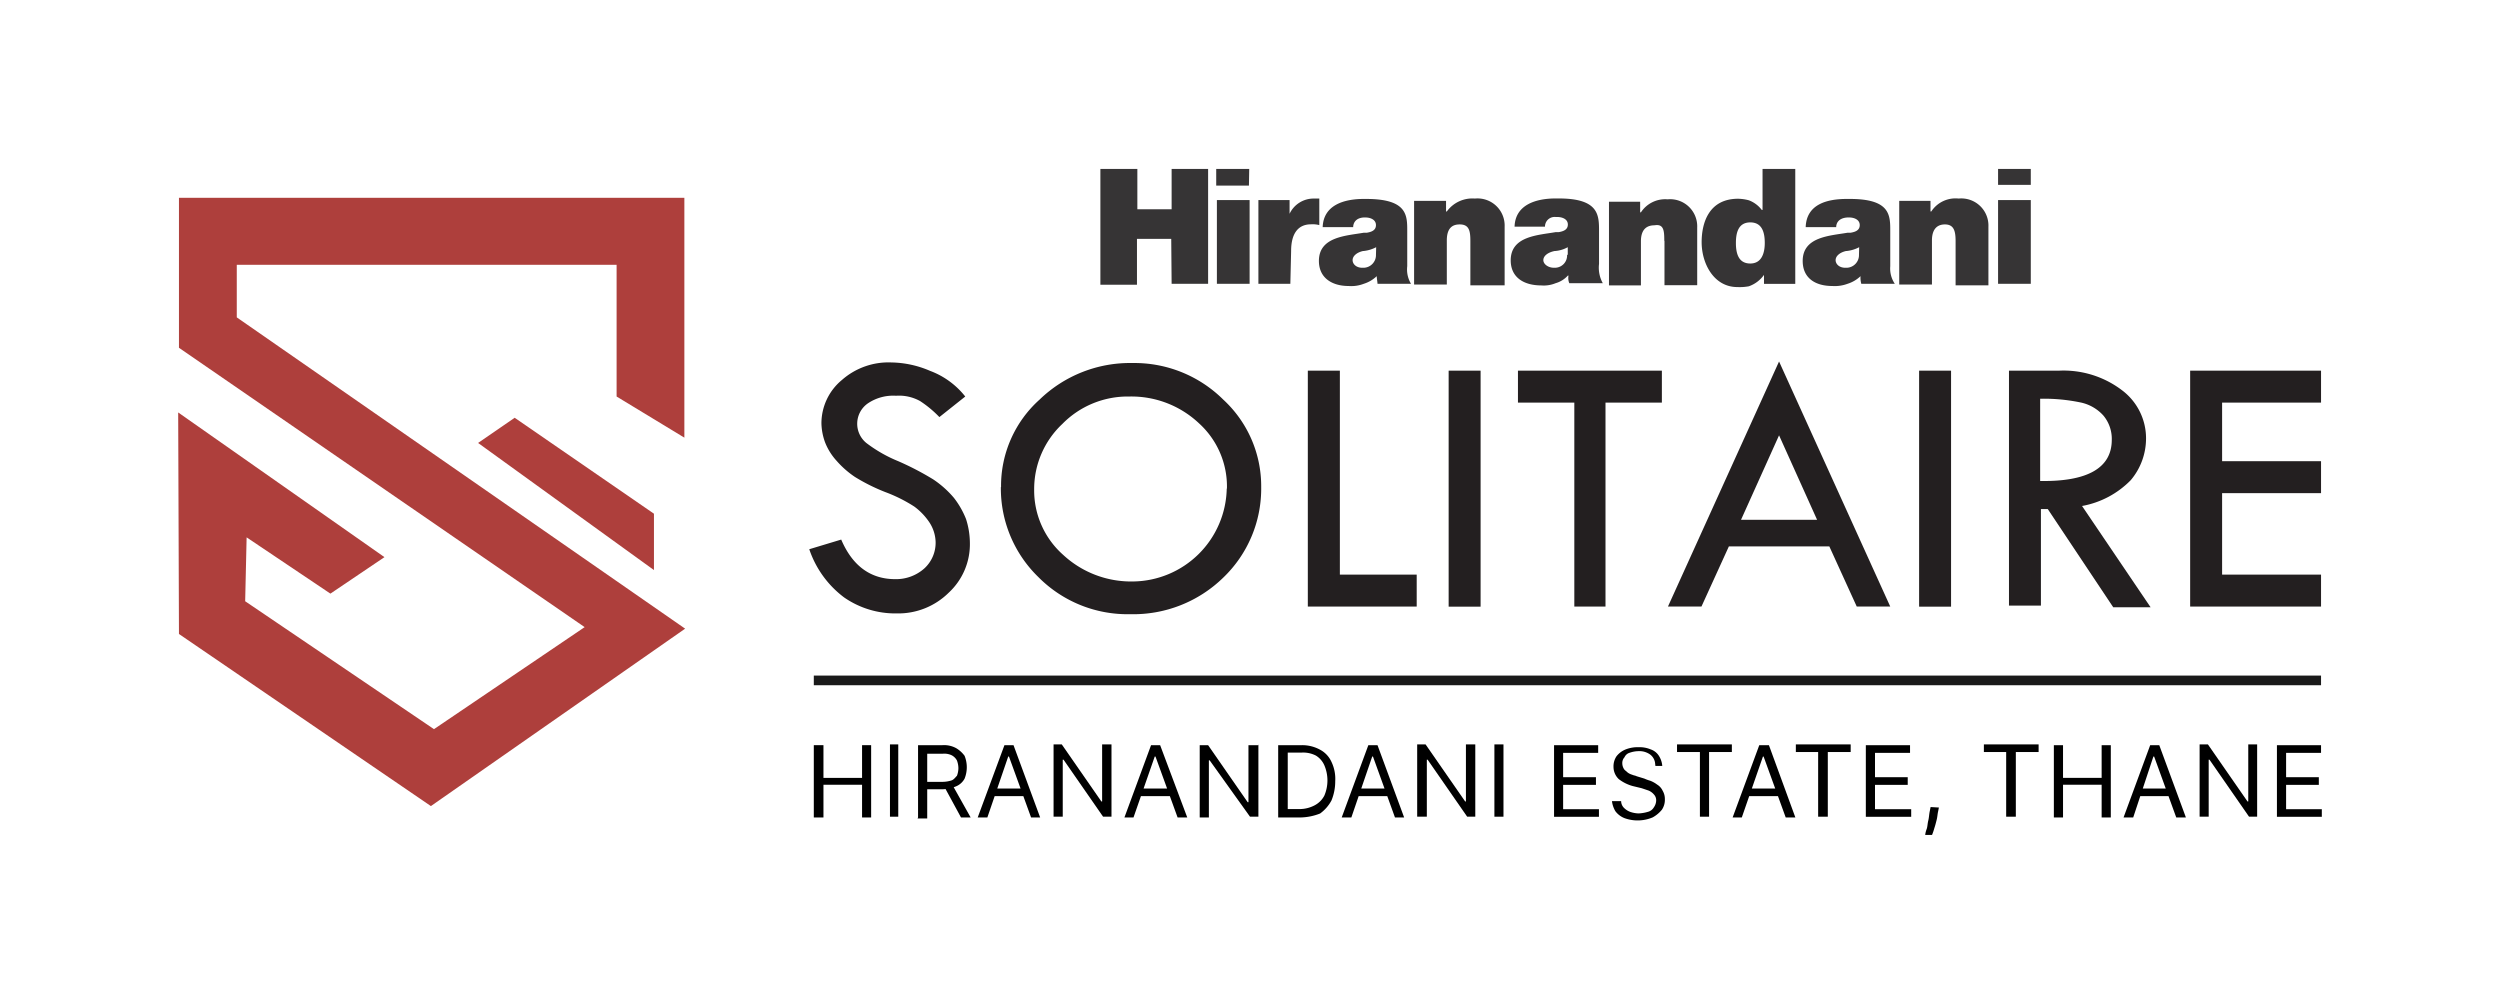 <svg id="Layer_1" data-name="Layer 1" xmlns="http://www.w3.org/2000/svg" viewBox="0 0 259 104"><defs><style>.cls-1,.cls-2{fill:#ae3f3c;}.cls-1,.cls-3{fill-rule:evenodd;}.cls-3{fill:#363435;}.cls-4{fill:#231f20;}.cls-5{fill:none;stroke:#1a1a1a;stroke-miterlimit:10;}</style></defs><polygon class="cls-1" points="34.23 61.5 39.83 57.72 18.46 42.73 18.54 65.68 44.64 83.51 70.98 65.13 24.53 32.88 24.53 27.43 63.88 27.43 63.88 41.08 70.9 45.34 70.9 20.49 18.54 20.49 18.54 36.03 60.57 64.97 44.96 75.54 25.4 62.29 25.55 55.67 34.23 61.5"/><polygon class="cls-2" points="67.75 53.22 53.32 43.28 49.53 45.89 67.75 59.06 67.75 53.22"/><path class="cls-3" d="M121.38,29.4h3.78V17.5h-3.78v4.18h-3.55V17.5H114v12h3.79V24.75h3.55Zm8-8.67h-3.31V29.4h3.39V20.73Zm16.41,6.78V24c0-1.65.07-3.39-4.26-3.39h-.24c-2.05,0-4.18.63-4.26,2.92h3.16c0-.39.23-.95,1.1-1h.16c.55,0,1.1.24,1.1.79s-.47.71-.94.79h-.32c-1.81.32-4.65.4-4.65,2.92,0,1.81,1.42,2.6,3.07,2.6a3.6,3.6,0,0,0,1.58-.23,3.42,3.42,0,0,0,1.34-.79h0c0,.23.08.63.08.79h3.47a2.87,2.87,0,0,1-.39-1.82m-3.24-1.18a1.31,1.31,0,0,1-1.26,1.34h-.16c-.63,0-1-.39-1-.79s.39-.79,1.1-.95h.08a3.6,3.6,0,0,0,1.26-.39Zm13.33,3.07V23.49a2.81,2.81,0,0,0-3.08-2.92,3.27,3.27,0,0,0-2.91,1.34h-.08v-1.1h-3.31v8.67h3.39V24.91c0-1.42.71-1.66,1.34-1.66,1,0,1.1.71,1.1,1.74v4.57h3.55Zm9.78-5.52c0-1.65,0-3.39-4.18-3.39h-.32c-2,0-4.18.63-4.25,2.92h3.15a1,1,0,0,1,1.1-1h.16c.55,0,1.11.23,1.11.78s-.48.71-.95.79h-.32c-1.81.32-4.65.4-4.65,2.92,0,1.82,1.42,2.6,3.16,2.6a3.21,3.21,0,0,0,1.49-.23,2.72,2.72,0,0,0,1.27-.79h.07a1.36,1.36,0,0,0,.08.79h3.47a3.32,3.32,0,0,1-.39-2v-3.4Zm-3.31,2.45a1.27,1.27,0,0,1-1.26,1.34H161c-.63,0-1.11-.39-1.11-.79s.4-.79,1.19-.95h.08a3.2,3.2,0,0,0,1.26-.39v.79Zm10.09-1.42v4.57h3.39V23.57a2.81,2.81,0,0,0-3.07-2.92A3,3,0,0,0,170,22h-.08v-1.1h-3.23v8.67H170V25c0-1.42.79-1.66,1.42-1.66.94-.16,1,.55,1,1.58m10.33,3.55h0v.94h3.24V17.5h-3.39v4.25h-.08a3,3,0,0,0-1.34-1,4.64,4.64,0,0,0-1.11-.16c-3,0-3.78,2.45-3.78,4.5,0,2.21,1.26,4.65,3.7,4.65a5.2,5.2,0,0,0,1.19-.08,3.26,3.26,0,0,0,1.57-1.18m-1.42-1.18c-1.26,0-1.49-1.11-1.49-2.13s.23-2.13,1.49-2.13,1.5,1.1,1.5,2.13-.31,2.13-1.5,2.13M206,29.4V23.49a2.81,2.81,0,0,0-3.08-2.92,3,3,0,0,0-2.84,1.34H200v-1.1h-3.24v8.67h3.39V24.91c0-1.42.79-1.66,1.34-1.66.95,0,1.11.71,1.11,1.74v4.57H206Zm-10.17-1.89V24c0-1.65.07-3.39-4.18-3.39h-.32c-2.05,0-4.18.55-4.26,2.92h3.16c0-.39.23-.95,1.18-1h.16c.55,0,1.1.24,1.1.79s-.47.71-.94.79h-.32c-1.81.32-4.65.4-4.65,2.92,0,1.81,1.34,2.6,3.07,2.6a3.78,3.78,0,0,0,1.58-.23,3.42,3.42,0,0,0,1.34-.79h0a2.43,2.43,0,0,0,.08.79h3.47a2.85,2.85,0,0,1-.47-1.82m-3.24-1.18a1.31,1.31,0,0,1-1.26,1.34h-.16c-.63,0-1-.39-1-.79s.39-.79,1.1-.95h.08a3.54,3.54,0,0,0,1.26-.39ZM207,29.4h3.39V20.73H207ZM129.42,17.5H126v1.73h3.39ZM207,19.15h3.39V17.5H207ZM133.76,26c0-1.89.79-2.76,2.05-2.76a2.7,2.7,0,0,1,.87.08V20.57h-.56a2.75,2.75,0,0,0-2.52,1.58h0V20.73h-3.23V29.4h3.31l.08-3.39Z"/><path class="cls-4" d="M100,41.08l-2.68,2.13a11.42,11.42,0,0,0-2-1.66A4.47,4.47,0,0,0,92.83,41a4.68,4.68,0,0,0-2.92.79,2.57,2.57,0,0,0-.16,4.1,14.41,14.41,0,0,0,3.31,1.89,29.56,29.56,0,0,1,3.63,1.89,10.26,10.26,0,0,1,2.13,1.9,8.86,8.86,0,0,1,1.26,2.2,8.27,8.27,0,0,1,.4,2.45,6.85,6.85,0,0,1-2.21,5.2,7.43,7.43,0,0,1-5.36,2.13,9.31,9.31,0,0,1-5.45-1.65,10.37,10.37,0,0,1-3.62-5l3.31-1c1.18,2.76,3.07,4.1,5.6,4.1a4.4,4.4,0,0,0,3-1.1,3.61,3.61,0,0,0,1.18-2.76,3.9,3.9,0,0,0-.63-2,6.53,6.53,0,0,0-1.58-1.66,15.51,15.51,0,0,0-3-1.5,19.43,19.43,0,0,1-3.15-1.57,9.7,9.7,0,0,1-1.89-1.66,6.17,6.17,0,0,1-1.19-1.89,6.07,6.07,0,0,1-.39-2,5.83,5.83,0,0,1,2.13-4.5,7.29,7.29,0,0,1,5.12-1.81,10.45,10.45,0,0,1,4,.87A8.35,8.35,0,0,1,100,41.08"/><path class="cls-4" d="M103.71,50.46a12,12,0,0,1,4-9.07,13.47,13.47,0,0,1,9.62-3.78,13.06,13.06,0,0,1,9.39,3.78,12.2,12.2,0,0,1,3.94,9.07,12.77,12.77,0,0,1-3.94,9.39,13.34,13.34,0,0,1-9.62,3.78,13,13,0,0,1-9.54-3.86,12.8,12.8,0,0,1-3.87-9.31m23.42.16a8.83,8.83,0,0,0-2.91-6.78A10.2,10.2,0,0,0,117,41.08a9.49,9.49,0,0,0-6.94,2.84,9.25,9.25,0,0,0-2.92,6.78,8.91,8.91,0,0,0,3,6.78,10.35,10.35,0,0,0,7.25,2.76,9.82,9.82,0,0,0,9.7-9.62"/><polygon class="cls-4" points="135.49 38.4 138.81 38.4 138.81 59.53 146.77 59.53 146.77 62.84 135.49 62.84 135.49 38.4"/><rect class="cls-4" x="150.08" y="38.4" width="3.31" height="24.45"/><polygon class="cls-4" points="157.26 38.4 172.17 38.4 172.17 41.71 166.33 41.71 166.33 62.84 163.1 62.84 163.1 41.71 157.26 41.71 157.26 38.4"/><path class="cls-4" d="M184.31,37.45l11.52,25.39h-3.47l-2.84-6.23H179.11l-2.84,6.23H172.8Zm0,7.65-3.94,8.75h7.88Z"/><rect class="cls-4" x="198.82" y="38.4" width="3.31" height="24.45"/><path class="cls-4" d="M208.05,38.4h5.28a10,10,0,0,1,6.47,2,6.22,6.22,0,0,1,2.53,5,6.7,6.7,0,0,1-1.58,4.34,9.38,9.38,0,0,1-5.05,2.68l7.1,10.49h-3.87l-6.78-10.17h-.71v10h-3.31V38.4Zm3.31,2.91v8.52c4.89.08,7.42-1.34,7.42-4.26a3.77,3.77,0,0,0-.87-2.52,4.38,4.38,0,0,0-2.29-1.34,18.64,18.64,0,0,0-4.26-.4"/><polygon class="cls-4" points="226.9 38.4 240.46 38.4 240.46 41.71 230.21 41.71 230.21 47.78 240.46 47.78 240.46 51.09 230.21 51.09 230.21 59.53 240.46 59.53 240.46 62.84 226.9 62.84 226.9 38.4"/><path d="M84.31,84.69V77.2h1v3.39h4V77.2h.94v7.49h-.94V81.3h-4v3.39Z"/><path d="M93.06,77.12v7.49H92.2V77.12Z"/><path d="M95.11,84.69V77.2h2.53a2.6,2.6,0,0,1,1.42.31,3,3,0,0,1,.87.79,3.17,3.17,0,0,1,0,2.37,1.78,1.78,0,0,1-.87.79,4,4,0,0,1-1.42.31h-2V81h2a3.18,3.18,0,0,0,.94-.15c.24-.08.4-.32.56-.48a2.27,2.27,0,0,0,.15-.79,2.36,2.36,0,0,0-.15-.79,1.29,1.29,0,0,0-.56-.55,1.76,1.76,0,0,0-.94-.15H96.06v6.7h-1Zm3.55-3.39,1.9,3.39h-1L97.72,81.3Z"/><path d="M102.29,84.69h-1l2.77-7.49h.94l2.76,7.49h-.94l-2.29-6.31h-.08Zm.32-3h3.86v.79h-3.86Z"/><path d="M115.15,77.12v7.49h-.87l-4.1-5.91h-.08v5.91h-.95V77.12H110l4.1,5.91h.08V77.12Z"/><path d="M117.43,84.69h-.94l2.76-7.49h.94L123,84.69H122l-2.29-6.31h-.08Zm.4-3h3.86v.79h-3.86Z"/><path d="M130.37,77.12v7.49h-.87l-4.18-5.84h-.08v5.92h-.95V77.2h.87l4.1,5.91h.08V77.2h1Z"/><path d="M134.71,84.69h-2.29V77.2h2.44a3.85,3.85,0,0,1,1.9.47,2.66,2.66,0,0,1,1.18,1.26,4.07,4.07,0,0,1,.39,2,5.2,5.2,0,0,1-.39,2,4,4,0,0,1-1.18,1.35A5.8,5.8,0,0,1,134.71,84.69Zm-1.42-.87h1.34a3.37,3.37,0,0,0,1.57-.39,2.38,2.38,0,0,0,1-1,4,4,0,0,0,0-3.15,2.23,2.23,0,0,0-.87-1,2.88,2.88,0,0,0-1.5-.31h-1.42v5.91Z"/><path d="M140,84.69h-1l2.76-7.49h.95l2.76,7.49h-.95l-2.28-6.31h-.08Zm.31-3h3.87v.79H140.3Z"/><path d="M152.84,77.12v7.49H152l-4.1-5.91h-.08v5.91h-1V77.12h.87l4.1,5.91h.08V77.12Z"/><path d="M155.76,77.12v7.49h-.94V77.12Z"/><path d="M161,84.69V77.2h4.57V78h-3.63v2.52h3.4v.79h-3.4v2.52h3.71v.79H161Z"/><path d="M171.46,79a1.31,1.31,0,0,0-.56-.87,1.93,1.93,0,0,0-1.18-.31,2.87,2.87,0,0,0-.87.16.84.84,0,0,0-.55.47.88.88,0,0,0-.23.63,1.12,1.12,0,0,0,.15.55c.08.16.24.24.4.4a1.46,1.46,0,0,0,.47.23c.16.08.32.08.47.16l.79.24a4.47,4.47,0,0,0,.63.23,3,3,0,0,1,.71.4,1.45,1.45,0,0,1,.56.63,1.66,1.66,0,0,1,.23.87,1.84,1.84,0,0,1-.31,1.1,3.26,3.26,0,0,1-.95.79,4,4,0,0,1-2.92.08,2.18,2.18,0,0,1-.94-.71A2.64,2.64,0,0,1,167,83h.95a1,1,0,0,0,.31.71,1.79,1.79,0,0,0,.63.4,2.87,2.87,0,0,0,.87.16,3.94,3.94,0,0,0,.95-.16,1,1,0,0,0,.63-.47,1.29,1.29,0,0,0,.24-.71.87.87,0,0,0-.24-.63,1.48,1.48,0,0,0-.55-.4l-.71-.24-.95-.23a4.21,4.21,0,0,1-1.42-.71,1.74,1.74,0,0,1-.55-1.26,1.87,1.87,0,0,1,.31-1.11,2.27,2.27,0,0,1,.95-.71,3.39,3.39,0,0,1,1.34-.23,3,3,0,0,1,1.26.23,1.61,1.61,0,0,1,.87.71,2.23,2.23,0,0,1,.32,1h-.71Z"/><path d="M173.74,77.91v-.79h5.68v.79h-2.36v6.7h-.95v-6.7Z"/><path d="M180.45,84.69h-.95l2.76-7.49h1L186,84.69H185l-2.29-6.31h-.07Zm.31-3h3.87v.79h-3.87Z"/><path d="M186.05,77.91v-.79h5.68v.79h-2.37v6.7h-1v-6.7Z"/><path d="M193.3,84.69V77.2h4.58V78h-3.63v2.52h3.39v.79h-3.39v2.52H198v.79H193.3Z"/><path d="M200.87,83.66l-.08.4c-.07.31-.07.55-.15.87s-.16.63-.24.86a6.45,6.45,0,0,1-.24.71h-.71a2.51,2.51,0,0,1,.16-.63c.08-.23.08-.55.16-.86s.08-.64.16-1l.08-.4Z"/><path d="M205.53,77.91v-.79h5.67v.79h-2.36v6.7h-1v-6.7Z"/><path d="M212.78,84.69V77.2h.95v3.39h4V77.2h.95v7.49h-.95V81.3h-4v3.39Z"/><path d="M221,84.69H220l2.76-7.49h.94l2.76,7.49h-1l-2.29-6.31h-.08Zm.32-3h3.86v.79H221.3Z"/><path d="M233.84,77.12v7.49H233l-4.1-5.91h-.08v5.91h-.94V77.12h.86l4.1,5.91h.08V77.12Z"/><path d="M235.89,84.69V77.2h4.57V78h-3.62v2.52h3.39v.79h-3.39v2.52h3.7v.79h-4.65Z"/><line class="cls-5" x1="84.31" y1="70.49" x2="240.46" y2="70.49"/></svg>